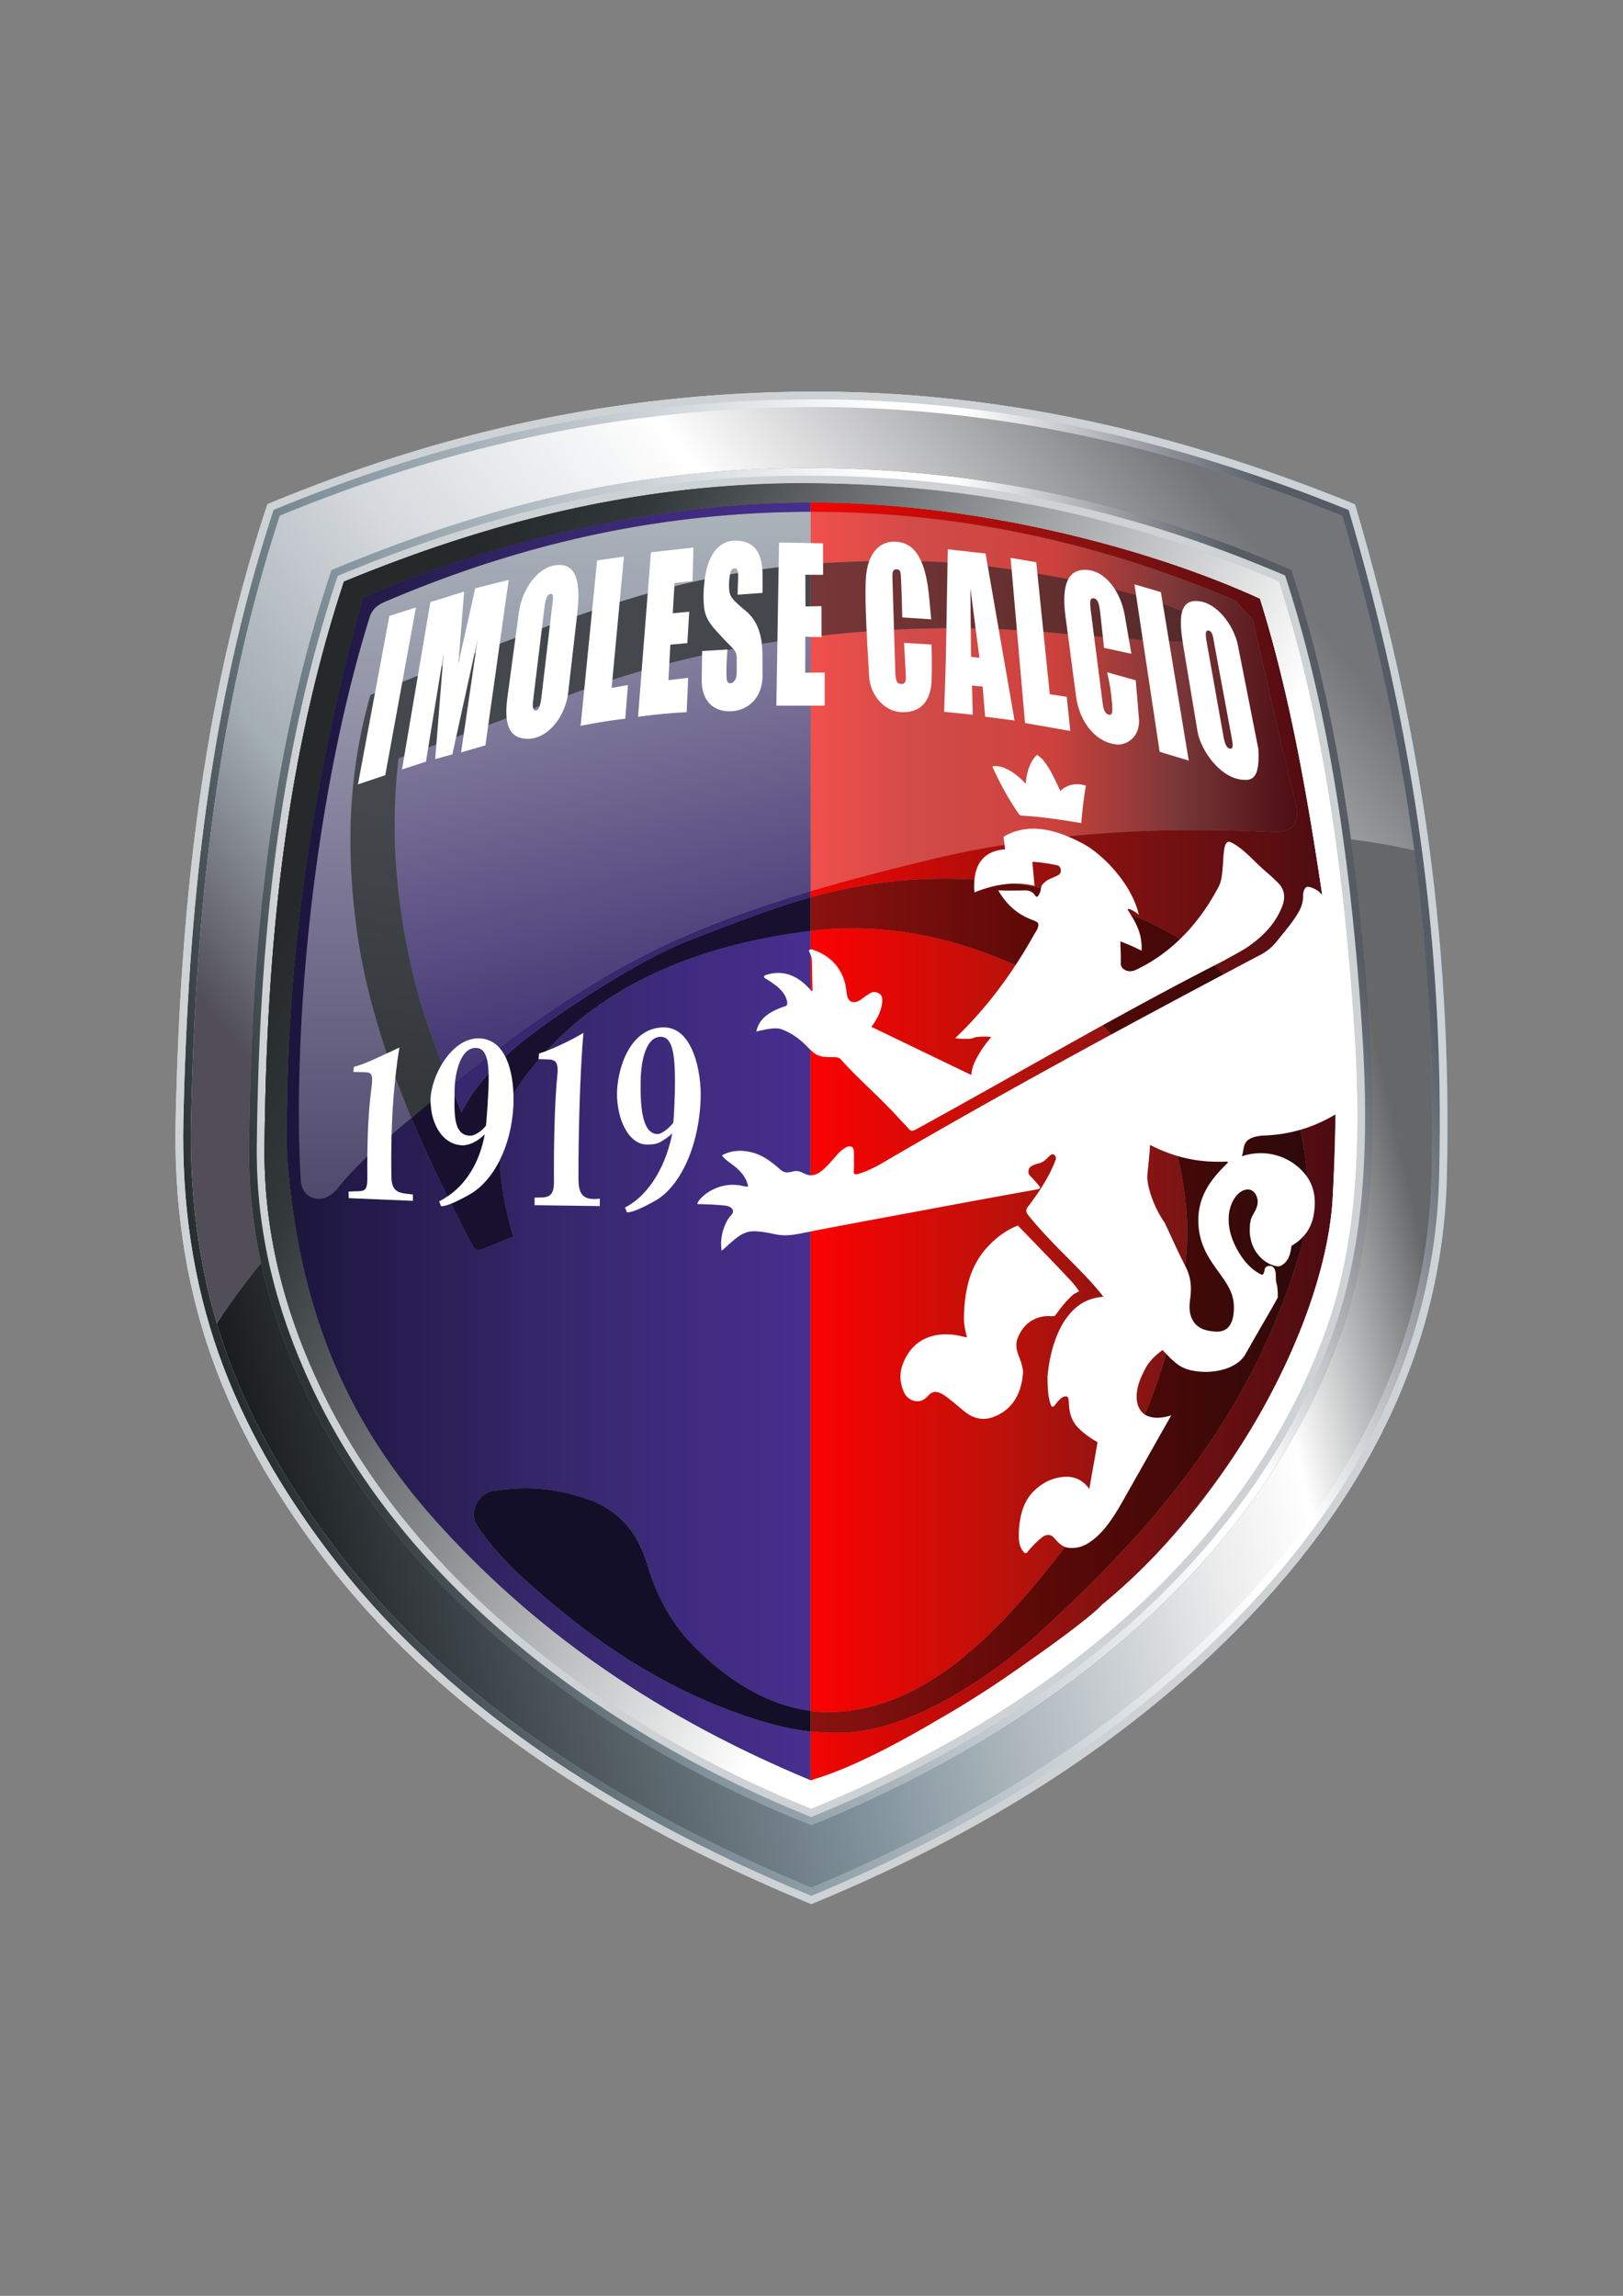 <svg data-type="ugc" width="793.701" height="1122.52" viewBox="0 0 595.276 841.89" xmlns:xlink="http://www.w3.org/1999/xlink" xmlns="http://www.w3.org/2000/svg" data-bbox="64.359 143.61 466.557 554.67">
    <rect x="0" y="0" width="595.276" height="841.89" fill="#808080" stroke="none"/>
    <g>
        <defs>
            <linearGradient id="e9e61ce0-ebe8-49ad-8850-80ec110431d5">
                <stop offset="0%" stop-color="#ffffff"></stop>
                <stop offset="28%" stop-color="#81929c"></stop>
                <stop offset="73%" stop-color="#ffffff"></stop>
                <stop offset="79%" stop-color="#ffffff"></stop>
                <stop offset="100%" stop-color="#009ee0"></stop>
            </linearGradient>
            <linearGradient xlink:href="#e9e61ce0-ebe8-49ad-8850-80ec110431d5" id="22a977ee-92c2-4d5b-97c3-420d1bb1cfc1" x1="0" y1="0" x2="0" y2="1" gradientTransform="rotate(-111 .5 .5)" gradientUnits="objectBoundingBox"></linearGradient>
        </defs>
        <path fill="url(#22a977ee-92c2-4d5b-97c3-420d1bb1cfc1)" d="M296.515 143.616c34.273-.178 68.307 3.469 101.828 10.568 33.1 7.01 65.394 17.285 96.752 29.957l1.91.772.579 1.979c10.96 37.457 19.626 75.391 25.3 114.017 6.379 43.417 8.897 87.354 7.773 131.218-.82 32.045-8.71 62.62-22.886 91.336-15.46 31.315-37.594 58.853-62.914 82.744-20.588 19.426-43.212 36.51-67.238 51.451-24.946 15.513-51.304 28.686-78.424 39.945l-1.63.677-1.63-.677c-35.29-14.666-69.703-32.315-101.053-54.258-29.135-20.391-55.443-44.437-76.912-72.871-16.893-22.374-31.137-46.611-40.47-73.118-9.847-27.963-13.722-57.175-13.071-86.752.833-37.867 3.108-75.751 8.197-113.301 5.085-37.523 12.987-74.587 24.822-110.587l.61-1.856 1.808-.748c30.298-12.528 61.5-22.517 93.57-29.386 33.933-7.268 68.38-10.929 103.08-11.11M104.92 191.22c-11.333 34.928-18.946 70.858-23.874 107.222-5.045 37.232-7.299 74.797-8.125 112.343-.629 28.552 3.09 56.753 12.595 83.748 9.041 25.676 22.88 49.156 39.238 70.82 20.93 27.721 46.594 51.155 74.997 71.034 30.36 21.25 63.669 38.397 97.816 52.688 26.115-10.938 51.511-23.675 75.564-38.633 23.546-14.642 45.722-31.38 65.898-50.416 24.577-23.19 46.116-49.925 61.123-80.323 13.63-27.607 21.226-56.979 22.015-87.786 1.112-43.382-1.384-86.834-7.692-129.772-5.518-37.558-13.902-74.448-24.467-110.89-30.304-12.122-61.481-21.99-93.426-28.756-32.927-6.973-66.358-10.564-100.025-10.39-34.117.178-67.983 3.784-101.346 10.93-30.928 6.624-61.034 16.204-90.291 28.182"></path>
        <defs>
            <linearGradient id="e1e1a55e-0191-4a4f-8185-3e449684c4f4">
                <stop offset="0%" stop-color="#252a2b"></stop>
                <stop offset="28%" stop-color="#81929c"></stop>
                <stop offset="73%" stop-color="#ffffff"></stop>
                <stop offset="79%" stop-color="#ffffff"></stop>
                <stop offset="100%" stop-color="#575b64"></stop>
            </linearGradient>
            <linearGradient xlink:href="#e1e1a55e-0191-4a4f-8185-3e449684c4f4" id="18523f3f-176f-4eab-a756-9b9eec167a14" x1="0" y1="0" x2="0" y2="1" gradientTransform="rotate(-111 .5 .5)" gradientUnits="objectBoundingBox"></linearGradient>
        </defs>
        <path fill="url(#18523f3f-176f-4eab-a756-9b9eec167a14)" d="M296.53 146.45c34.736-.18 68.394 3.554 101.226 10.507 32.824 6.951 64.833 17.12 96.277 29.812l.636.257.194.662c10.441 35.733 19.287 73.268 25.217 113.633 5.931 40.374 8.951 83.604 7.743 130.733-.81 31.654-8.579 61.767-22.594 90.154-14.42 29.208-35.45 56.587-62.318 81.938-20.24 19.098-42.577 36.049-66.789 51.105-24.202 15.05-50.28 28.211-78.013 39.734l-.543.225-.543-.225c-36.99-15.37-70.774-33.146-100.516-53.962-29.771-20.837-55.477-44.712-76.275-72.257-16.852-22.32-30.858-46.22-40.06-72.351-9.203-26.14-13.597-54.505-12.91-85.749.838-38.052 3.13-75.77 8.173-112.982 5.048-37.25 12.85-74.001 24.706-110.083l.204-.62.604-.25c29.798-12.312 60.658-22.29 93.08-29.234s66.42-10.858 102.501-11.046m100.639 13.275c-32.659-6.916-66.12-10.63-100.628-10.45-35.854.186-69.664 4.08-101.925 10.99-32.04 6.863-62.54 16.7-91.987 28.83-11.69 35.725-19.398 72.1-24.393 108.965-5.03 37.115-7.315 74.724-8.15 112.662-.68 30.88 3.658 58.916 12.755 84.751 9.1 25.841 22.966 49.49 39.65 71.587 20.621 27.313 46.111 50.986 75.633 71.649 29.407 20.581 62.83 38.187 99.442 53.437 27.39-11.41 53.15-24.428 77.061-39.298 24.06-14.962 46.25-31.799 66.347-50.762 26.622-25.12 47.452-52.229 61.72-81.129C516.53 492.93 524.2 463.212 525 431.988c1.203-46.932-1.808-90.008-7.721-130.257-5.878-40.007-14.619-77.198-24.936-112.594-31.086-12.51-62.73-22.541-95.174-29.412"></path>
        <path fill="none" d="M462.114 219.52c10.519 33.35 17.117 70.41 22.632 107.213 5.718 38.166 6.097 75.92 4.068 112.35-2.542 45.632-37.507 111.088-84.638 149.4-32.177 26.157-61.542 46.328-106.688 64.464-53.263-22.153-98.684-51.97-137.063-94.463-32.537-36.025-50.915-77.053-55.126-134.739-1.041-67.822 8.648-134.9 27.714-204.45 45.558-20.425 108.32-35.07 164.325-35.025 60.095-.105 123.678 16.431 164.776 35.25"></path>
        <path fill="none" d="m439.259 234.899.675-7.95c-7.673-3.872-16.514-6.837-25.575-9.375-15.922-4.46-32.248-7.099-48.45-9.449-18.82-2.73-38.967-2.893-59.401-1.875a307.2 307.2 0 0 0-74.626 13.05c-31.515 9.628-63.443 22.216-96 35.55-8.276 28.814-8.81 56.637-5.324 84.001 5.23 41.063 23.223 80.551 42.526 117.526 1.21 2.316 2.317 2.29 4.125 1.575 3.692-1.459 7.35-3 11.025-4.5-6.205-21.567-7.95-41.24 2.664-56.287 20.65-29.272 54.942-49.495 106.5-55.8 24.748-3.027 49.257 1.338 73.802 12 13.352 5.8 24.21 13.758 34.65 24.15 15.701 15.63 25.958 35.2 29.025 63.675 2.275 21.116-2.825 41.938-9.525 62.925-7.831 24.529-21.528 46.664-38.55 68.1-21.257 26.77-46.613 53.424-79.35 55.5-20.447 1.297-38.738-9.433-53.25-24.3-7.022-7.195-12.845-16.41-16.762-29.551-3.602-12.086-10.57-20.534-23.588-24.676-10.448-3.324-20.4-4.402-32.925-2.475-5.777.888-9.063 7.964-5.925 12.75 7.393 11.277 18.423 20.936 29.325 29.999 23.704 19.705 48.226 33.446 74.025 41.4 9.729 3 19.926 4.995 31.65 4.5 26.978-1.14 57.53-24.153 70.424-35.925 41.754-38.118 79.515-80.434 97.125-143.026 3.342-11.876 2.67-26.322-.45-41.475-4.375-21.248-12.517-41.736-29.925-59.363-7.198-7.289-16.494-13.085-26.85-17.887-12.292-5.7-26.218-9.772-39.9-12.337-19.998-3.75-43.36-4.757-68.926.3-19.862 3.928-38.58 11.435-58.762 19.2-19.338 7.441-53.841 30.256-65.136 40.502-11.295 10.245-15.866 17.618-18.337 22.613-6.25-15.825-13.07-31.762-17.175-48.3-7.106-28.627-8.946-55.142-5.925-81.525 21.85-8.125 43.691-16.275 65.551-24.374 29.557-10.952 60.622-17.61 92.625-21 27.434-2.905 54.865-3.183 81.6-.75 15.607 1.42 31.242 2.737 46.875 3.375 2.148.087 4.297.048 6.445-.491"></path>
        <path fill="none" d="m453.082 220.193 6.45 7.125c5.15 22.15 9.932 44.39 15.45 66.451 1.689 6.753.34 11.76-8.4 11.325-45.54-2.268-86.993.833-126 10.276-36.079 8.734-70.642 18.486-100.051 32.85-34.181 16.695-64.193 40.34-93.3 64.8-8.366 7.03-17.052 14.74-23.25 22.576-5.28 6.673-13.215 4.503-13.65-2.775-.908-15.173-.844-30.651-.3-46.05 1.827-51.801 10.5-112.3 25.65-160.8 1.45-3.75 4.175-4.726 6.825-5.85 47.252-20.053 98.172-32.385 155.025-32.437 56.65-.011 108.3 12.27 155.55 32.51"></path>
        <defs>
            <linearGradient id="9e4ab379-bcb7-4b4f-9aa3-61b18298ae5f">
                <stop offset="0%" stop-color="#f14f4b"></stop>
                <stop offset="22%" stop-color="#d14b48"></stop>
                <stop offset="49%" stop-color="#ce423d"></stop>
                <stop offset="76%" stop-color="#783637"></stop>
                <stop offset="100%" stop-color="#4b0c12"></stop>
            </linearGradient>
        </defs>
        <path fill="url(#9e4ab379-bcb7-4b4f-9aa3-61b18298ae5f)" d="M474.982 293.77c-5.518-22.062-10.3-44.301-15.45-66.451l-6.45-7.126c-47.251-20.24-98.9-32.52-155.551-32.51h-.23v19.163q4.615-.367 9.207-.596c20.434-1.018 40.582-.855 59.4 1.875 16.203 2.35 32.529 4.989 48.45 9.45 9.062 2.537 17.903 5.503 25.576 9.374l-.675 7.95c-2.148.539-4.297.578-6.445.49-15.633-.637-31.268-1.953-46.875-3.374-26.736-2.433-54.166-2.155-81.6.75q-3.526.375-7.038.8v93.285c14.007-4.162 28.517-7.906 43.28-11.48 39.008-9.443 80.46-12.544 126.001-10.276 8.74.435 10.089-4.572 8.4-11.325"></path>
        <defs>
            <linearGradient id="d664fac0-4fde-49b6-ab86-bef248e05240">
                <stop offset="0%" stop-color="#783637"></stop>
                <stop offset="100%" stop-color="#552a2a"></stop>
            </linearGradient>
        </defs>
        <path fill="url(#d664fac0-4fde-49b6-ab86-bef248e05240)" d="M304.34 232.765c27.433-2.905 54.864-3.183 81.6-.75 15.606 1.42 31.241 2.737 46.874 3.375 2.148.087 4.297.048 6.445-.491l.675-7.95c-7.673-3.872-16.514-6.837-25.575-9.375-15.922-4.46-32.248-7.099-48.45-9.449-18.82-2.73-38.967-2.893-59.401-1.875q-4.591.227-9.207.596v26.72q3.51-.428 7.038-.8"></path>
        <defs>
            <linearGradient id="ea243997-e330-4901-935f-8b408e490d0e">
                <stop offset="0%" stop-color="#39286e"></stop>
                <stop offset="100%" stop-color="#8b87a2"></stop>
            </linearGradient>
            <linearGradient xlink:href="#ea243997-e330-4901-935f-8b408e490d0e" id="7e75f02f-c83f-4538-89e1-8eb2d821ac2d" x1="0" y1="0" x2="0" y2="1" gradientTransform="rotate(167 .5 .5)" gradientUnits="objectBoundingBox"></linearGradient>
        </defs>
        <path fill="url(#7e75f02f-c83f-4538-89e1-8eb2d821ac2d)" d="m297.3 326.85.001-93.284c-29.521 3.59-58.202 10.052-85.587 20.199-21.86 8.099-43.7 16.25-65.55 24.374-3.022 26.383-1.182 52.898 5.924 81.525 3.253 13.105 8.21 25.832 13.239 38.426 23.528-18.96 48.05-36.608 75.204-49.87 17.374-8.486 36.548-15.363 56.77-21.37"></path>
        <defs>
            <linearGradient id="46099861-8a4a-44b3-8d5d-aa5999351a51">
                <stop offset="0%" stop-color="#4e496b"></stop>
                <stop offset="100%" stop-color="#b3b3bb"></stop>
            </linearGradient>
            <linearGradient xlink:href="#46099861-8a4a-44b3-8d5d-aa5999351a51" id="fa708394-e3e8-417f-b32a-91ab9af556b3" x1="0" y1="0" x2="0" y2="1" gradientTransform="rotate(180 .5 .5)" gradientUnits="objectBoundingBox"></linearGradient>
        </defs>
        <path fill="url(#fa708394-e3e8-417f-b32a-91ab9af556b3)" d="M150.898 409.948c-9.67-23.017-17.242-46.78-20.34-71.097-3.485-27.364-2.952-55.187 5.325-84 32.556-13.335 64.484-25.923 96-35.55a307 307 0 0 1 65.418-12.455v-19.162c-56.76.085-107.606 12.411-154.795 32.437-2.65 1.124-5.375 2.1-6.825 5.85-15.15 48.5-23.822 108.999-25.65 160.8-.544 15.399-.608 30.877.3 46.05.435 7.278 8.37 9.448 13.65 2.774 6.198-7.835 14.884-15.544 23.25-22.574q1.83-1.539 3.667-3.073"></path>
        <defs>
            <linearGradient id="75906f1d-79da-4fbf-b021-325b75cc1eec">
                <stop offset="0%" stop-color="#4e496b"></stop>
                <stop offset="51%" stop-color="#827c9b"></stop>
                <stop offset="100%" stop-color="#aab3ba"></stop>
            </linearGradient>
            <linearGradient xlink:href="#75906f1d-79da-4fbf-b021-325b75cc1eec" id="61a24fdc-a459-4333-b7ff-41488870bbc8" x1="0" y1="0" x2="0" y2="1" gradientTransform="rotate(180 .5 .5)" gradientUnits="objectBoundingBox"></linearGradient>
        </defs>
        <path fill="url(#61a24fdc-a459-4333-b7ff-41488870bbc8)" d="M150.898 409.948c-9.67-23.017-17.242-46.78-20.34-71.097-3.485-27.364-2.952-55.187 5.325-84 32.556-13.335 64.484-25.923 96-35.55a307 307 0 0 1 65.418-12.455v-19.162c-56.76.085-107.606 12.411-154.795 32.437-2.65 1.124-5.375 2.1-6.825 5.85-15.15 48.5-23.822 108.999-25.65 160.8-.544 15.399-.608 30.877.3 46.05.435 7.278 8.37 9.448 13.65 2.774 6.198-7.835 14.884-15.544 23.25-22.574q1.83-1.539 3.667-3.073"></path>
        <defs>
            <linearGradient id="a64ec34f-06af-4aaf-81b7-15f14f172323">
                <stop offset="0%" stop-color="#34383b"></stop>
                <stop offset="50%" stop-color="#44474c"></stop>
                <stop offset="100%" stop-color="#44474c"></stop>
            </linearGradient>
            <linearGradient xlink:href="#a64ec34f-06af-4aaf-81b7-15f14f172323" id="37259ccc-773c-4bda-a223-e774642d5347" x1="0" y1="0" x2="0" y2="1" gradientTransform="rotate(-172 .5 .5)" gradientUnits="objectBoundingBox"></linearGradient>
        </defs>
        <path fill="url(#37259ccc-773c-4bda-a223-e774642d5347)" d="M130.558 338.851c3.098 24.316 10.67 48.08 20.34 71.097 4.777-3.99 9.582-7.952 14.429-11.858-5.028-12.593-9.986-25.321-13.239-38.426-7.106-28.627-8.946-55.142-5.925-81.525 21.85-8.125 43.691-16.275 65.551-24.374 27.385-10.147 56.066-16.609 85.587-20.2v-26.719a307 307 0 0 0-65.419 12.455c-31.515 9.627-63.443 22.215-96 35.55-8.277 28.813-8.81 56.636-5.324 84"></path>
        <defs>
            <linearGradient id="2ef78a9d-5200-49ba-a3f3-679f2bb85807">
                <stop offset="0%" stop-color="#1b153b"></stop>
                <stop offset="51%" stop-color="#36276c"></stop>
                <stop offset="100%" stop-color="#472f8f"></stop>
            </linearGradient>
        </defs>
        <path fill="url(#2ef78a9d-5200-49ba-a3f3-679f2bb85807)" d="M190.898 397.165c-10.615 15.047-8.87 34.72-2.664 56.287-3.675 1.5-7.333 3.041-11.025 4.5-1.808.715-2.916.74-4.125-1.575-7.872-15.08-15.527-30.577-22.186-46.43a1551 1551 0 0 0-3.668 3.074c-8.365 7.03-17.05 14.739-23.25 22.574-5.279 6.674-13.214 4.504-13.65-2.774-.907-15.173-.843-30.651-.3-46.05 1.829-51.801 10.5-112.3 25.65-160.8 1.45-3.75 4.176-4.726 6.826-5.85 47.189-20.026 98.034-32.352 154.795-32.437v-3.414c-55.996-.038-118.74 14.605-164.288 35.025-19.066 69.55-28.755 136.628-27.714 204.45 4.21 57.686 22.59 98.714 55.126 134.739 38.334 42.444 83.694 72.24 136.876 94.384v-17.932c-6.668-.73-12.9-2.208-18.95-4.073-25.8-7.955-50.322-21.696-74.026-41.401-10.902-9.063-21.932-18.722-29.325-30-3.138-4.785.148-11.86 5.925-12.75 12.524-1.926 22.477-.848 32.925 2.477 13.018 4.142 19.986 12.59 23.588 24.675 3.917 13.142 9.74 22.356 16.762 29.55 12.066 12.362 26.743 21.862 43.1 23.97V341.375c-51.503 6.32-85.765 26.536-106.402 55.789"></path>
        <path fill-rule="evenodd" fill="#130f28" d="M213.85 549.189c-10.448-3.325-20.4-4.403-32.925-2.476-5.777.888-9.063 7.964-5.925 12.75 7.393 11.277 18.423 20.936 29.325 29.999 23.703 19.705 48.225 33.446 74.025 41.4 6.05 1.866 12.282 3.343 18.95 4.074v-7.553c-16.357-2.107-31.034-11.607-43.1-23.969-7.022-7.194-12.845-16.408-16.762-29.55-3.602-12.086-10.57-20.534-23.588-24.676"></path>
        <path fill-rule="evenodd" fill="#17102f" d="M177.21 457.952c3.69-1.459 7.35-3 11.024-4.5-6.205-21.567-7.95-41.24 2.664-56.287 20.637-29.253 54.899-49.47 106.403-55.789v-12.31c-14.772 4.144-29.247 9.89-44.565 15.783-19.338 7.441-53.841 30.257-65.136 40.502s-15.866 17.618-18.337 22.613c-1.297-3.285-2.619-6.575-3.936-9.874a1060 1060 0 0 0-14.43 11.858c6.66 15.852 14.315 31.35 22.187 46.43 1.21 2.315 2.316 2.29 4.125 1.574"></path>
        <path fill-rule="evenodd" fill="#37276f" d="M169.263 407.964c2.47-4.995 7.042-12.368 18.337-22.613 11.295-10.246 45.798-33.061 65.136-40.502 15.318-5.893 29.793-11.639 44.565-15.783v-2.216c-20.222 6.007-39.396 12.884-56.77 21.37-27.154 13.262-51.676 30.91-75.204 49.87 1.317 3.299 2.639 6.589 3.936 9.874"></path>
        <defs>
            <linearGradient id="69584493-fe64-47ad-91b5-9b7a3838c0c5">
                <stop offset="0%" stop-color="#8b1210"></stop>
                <stop offset="49%" stop-color="#580906"></stop>
                <stop offset="100%" stop-color="#2d090a"></stop>
            </linearGradient>
        </defs>
        <path fill="url(#69584493-fe64-47ad-91b5-9b7a3838c0c5)" d="M425.35 504.115c-7.831 24.529-21.528 46.664-38.55 68.1-21.257 26.77-46.613 53.424-79.35 55.5a53 53 0 0 1-10.15-.332v7.553a84 84 0 0 0 12.7.426c26.978-1.14 57.53-24.153 70.424-35.925 41.754-38.118 79.515-80.434 97.125-143.026 3.342-11.876 2.67-26.322-.45-41.475-4.375-21.248-12.517-41.736-29.925-59.363-7.198-7.289-16.494-13.085-26.85-17.887-12.292-5.7-26.218-9.772-39.9-12.337-19.998-3.75-43.36-4.757-68.926.3a186 186 0 0 0-14.197 3.417v12.31l.098-.012c24.747-3.026 49.256 1.339 73.8 12 13.353 5.8 24.211 13.759 34.65 24.15 15.702 15.632 25.96 35.2 29.026 63.676 2.275 21.116-2.825 41.938-9.525 62.925"></path>
        <defs>
            <linearGradient id="c1173e4f-704d-4980-bb1f-7c8c23272d24">
                <stop offset="0%" stop-color="#f30501"></stop>
                <stop offset="51%" stop-color="#8b1210"></stop>
                <stop offset="100%" stop-color="#4b0c12"></stop>
            </linearGradient>
        </defs>
        <path fill="url(#c1173e4f-704d-4980-bb1f-7c8c23272d24)" d="M420.324 337.686c10.356 4.802 19.652 10.598 26.85 17.887 17.408 17.627 25.55 38.115 29.925 59.363 3.12 15.153 3.792 29.599.45 41.475-17.61 62.592-55.371 104.908-97.125 143.026-12.895 11.772-43.446 34.785-70.423 35.925a84 84 0 0 1-12.7-.426v17.932c39.404-11.38 95.864-54.55 107.25-64.197 37.846-32.062 81.72-95.016 84.263-149.587 1.697-36.448 1.65-74.185-4.068-112.351-5.515-36.803-12.113-73.864-22.632-107.212-41.098-18.82-104.68-35.356-164.775-35.25h-.038v3.413h.23c56.65-.011 108.3 12.27 155.55 32.51l6.45 7.124c5.15 22.15 9.933 44.39 15.451 66.451 1.689 6.753.34 11.76-8.4 11.325-45.54-2.268-86.993.833-126 10.276-14.764 3.574-29.274 7.318-43.281 11.48v2.216c4.69-1.316 9.41-2.47 14.197-3.417 25.565-5.057 48.928-4.05 68.926-.3 13.682 2.565 27.608 6.637 39.9 12.337"></path>
        <defs>
            <linearGradient id="9eacda8a-583c-4b66-a6f4-4c9fd74158e4">
                <stop offset="0%" stop-color="#fb0201"></stop>
                <stop offset="50%" stop-color="#bd110a"></stop>
                <stop offset="100%" stop-color="#771515"></stop>
            </linearGradient>
        </defs>
        <path fill="url(#9eacda8a-583c-4b66-a6f4-4c9fd74158e4)" d="M434.875 441.19c-3.067-28.476-13.324-48.044-29.025-63.675-10.44-10.392-21.298-18.35-34.65-24.15-24.545-10.662-49.054-15.027-73.801-12l-.098.011v286.007a53 53 0 0 0 10.15.332c32.736-2.076 58.092-28.73 79.35-55.5 17.02-21.436 30.718-43.571 38.549-68.1 6.7-20.987 11.8-41.81 9.525-62.925"></path>
        <path fill-rule="evenodd" fill="#ffffff" d="M174.56 384.286c5.042.071 5.09 8.119 4.295 20.505-.134 2.083-.373 5.67-.625 8.009-.885 1.202-3.62 3.737-5.895 3.668-6.553-.196-5.604-9.445-5.604-17.043 0-3.032 1.24-15.233 7.83-15.14m1.024-3.507c-10.267-.14-17.673 14.366-17.673 22.6 0 9.373 4.881 16.614 11.916 16.614 1.1 0 2.913-.44 4.54-1.399 1.19-.701 2.39-1.58 3.44-2.621-1.948 10.448-7.092 19.63-16.733 24.587l.727 1.786c2.781-.062 7.525-2.753 10.021-4.094 9.195-4.941 15.783-17.98 16.483-32.866.46-9.783-1.794-24.457-12.721-24.607"></path>
        <path fill-rule="evenodd" fill="#ffffff" d="M151.445 440.36v-2.335c-5.266-.543-7.802-.677-7.9-6.771-.275-17.107.607-32.753 2.941-47.111-5.51 2.502-12.563 6.138-16.698 7.057l-.165 1.922 4.114.063c2.541.038 3.173.743 2.547 5.396-1.407 10.469-1.641 21.719-1.546 33.188.052 6.344-1.69 4.682-6.912 5.225l.094 2.38z"></path>
        <path fill-rule="evenodd" fill="#ffffff" d="m219.977 442.28.024-2.708c-4.563.418-7.808-.068-7.83-6.865-.057-17.203.576-39.834 1.816-53.931-5.37 3.181-12.07 6.256-16.253 7.55l-.235 2.062 3.551.11c2.54.078 3.864.918 3.39 5.49-1.088 10.523-1.358 27.86-1.264 39.328.051 6.344-2.84 5.76-7.1 5.858l.001 2.78z"></path>
        <path fill-rule="evenodd" fill="#ffffff" d="M242.389 380.208c4.666.024 5.37 7.65 5.138 20.224-.039 2.085-.326 8.95-.579 11.289-.885 1.203-3.855 4.155-5.801 4.138-6.132-.052-6.306-11.93-6.166-20.09.052-3.031.818-15.596 7.408-15.561m.882-3.46c-12.797.234-16.97 16.148-16.97 24.382 0 9.372 4.272 18.582 10.979 18.582 1.1 0 3.359.005 4.985-.954 1.19-.7 3.235-2.072 4.284-3.114-1.947 10.448-7.677 22.208-17.318 27.166l.726 1.786c2.782-.063 7.526-2.753 10.022-4.094 9.195-4.94 16.292-19.578 16.997-37.272.396-9.928-2.778-26.682-13.705-26.482"></path>
        <path fill-rule="evenodd" fill="#ffffff" d="M341.704 249.12c-.187 6.476-2.781 12.042-10.413 12.052-7.612.01-12.159-7.11-12.503-12.895-.998-16.773-1.798-31.362-1.078-37.663.976-8.534 5.407-11.865 9.878-11.973 7.163-.174 11.507 5.204 13.038 18.77.36 3.185.578 6.51.937 9.695l-10.63-.68c-.1-4.581-.221-9.183-.447-13.89-.13-2.737-.144-3.766-1.745-3.744-1.419.02-1.483 1.168-1.408 3.58l1.054 34.17c.085 2.759.403 4.249 2.154 4.272 1.15.015 1.821-.573 1.704-2.771l-.657-12.297 10.069.609c.128 4.255.17 8.51.047 12.766"></path>
        <path fill-rule="evenodd" fill="#ffffff" d="m142.813 225.857-11.531 61.786 10.021-3.375 11.25-61.505z"></path>
        <path fill-rule="evenodd" fill="#ffffff" d="m157.847 220.794-10.406 61.365 8.787-2.86 6.469-39.6-3.079 38.663 6.296-1.735 9.29-42.365-6.093 41.662 8.936-2.625 8.531-60.66-12.281 3.093-6.152 27.462 2.091-26.267z"></path>
        <path fill-rule="evenodd" fill="#ffffff" d="M186.099 255.824c-1.142 8.482-.125 15.108 7.487 15.098 7.632-.01 13.847-8.493 14.82-16.973l3.28-28.617c.974-8.49 1.064-18.16-6.568-18.16-7.614 0-13.66 8.845-14.8 17.317zm9.6-.328 3.844-31.57c.333-2.738.684-6.133 2.546-6.157 1.161-.015.702 2.114.42 4.516l-3.844 32.695c-.322 2.742-.741 5.604-2.266 5.537-1.305-.057-1.034-2.283-.7-5.021"></path>
        <path fill-rule="evenodd" fill="#ffffff" d="m218.999 205.513-6.047 60.661a202 202 0 0 1 16.376-2.625l.984-12.332-5.98 1.032 4.5-48.142z"></path>
        <path fill-rule="evenodd" fill="#ffffff" d="m238.75 202.537-4.735 60.31c5.973-.832 11.919-1.418 17.83-1.688l.562-12.613-7.245.89.703-13.035 6.229-.563.703-11.52-6.041.563.656-11.067 6.612-.75.305-12.285z"></path>
        <path fill-rule="evenodd" fill="#ffffff" d="M264.698 233.51c4.28 4.671 5.505 4.896 5.505 7.848v5.524c0 2.399-1.447 3.65-2.074 3.65-.668 0-1.589.27-1.666-2.49-.094-3.359.093-6.625.375-9.859l-9.318.563-.14 10.468c-.104 7.74 4.196 11.618 10.187 11.63 5.925.012 12.175-4.151 12.118-13.364l-.046-7.602c-.034-5.467-1.148-11.7-5.997-15.756-4.93-4.121-6.022-5.288-6.195-7.989-.108-1.704-.054-3.354.212-4.933.12-.721.272-2.802 1.83-2.806.804-.002 1.311.676 1.23 3.415l-.188 6.273 9.154-.656v-6.437c0-9.204-3.629-12.62-9.85-12.724-5.271-.087-9.51 3.893-11.05 12.302a46 46 0 0 0-.656 10.927c.32 5.604 2.785 7.886 6.57 12.017"></path>
        <path fill-rule="evenodd" fill="#ffffff" d="m285.732 198.95-.985 59.818h17.736v-12.144l-7.151.047.046-13.13 5.947.094-.023-11.356-5.877.117-.047-11.63 6.519.024-.024-11.558z"></path>
        <path fill-rule="evenodd" fill="#ffffff" d="m347.624 201.435-.704 40.184-.624 19.4 10.501 1.077-.3-10.694 3.913.375.913 11.046 10.788 1.383-10.627-61.224zm8.531 39.432-.247-25.202 3.315 25.577z"></path>
        <path fill-rule="evenodd" fill="#ffffff" d="m370.657 204.576 5.297 60.567 16.61 2.907-1.312-12.52-6.214-.937-4.968-48.424z"></path>
        <path fill-rule="evenodd" fill="#ffffff" d="m390.779 225.895 3.867 29.32c1.39 10.531 8.096 17.498 15.48 17.817 2.7.117 8.22-2.39 7.6-9.708l-1.172-13.844-10.49-2.953c.931 3.78 1.522 7.658 1.828 11.687.21 2.753.055 3.911-.766 3.897-1.751-.032-2.365-1.629-2.716-4.365l-4.36-34.007c-.35-2.738-.346-4.33.813-4.33h.057c2.022 0 2.363 2.966 2.66 5.69l1.359 12.483 10.021 2.157-2.437-14.125c-1.454-8.423-6.999-16.66-14.631-16.66-7.614 0-8.23 8.466-7.113 16.94"></path>
        <path fill-rule="evenodd" fill="#ffffff" d="m416.091 214.28 9.234 61.41 10.678 3.235-10.218-61.787z"></path>
        <path fill-rule="evenodd" fill="#ffffff" d="m448.69 269.793-5.906-33.21c-.423-2.377-1.107-5.496.353-5.36 1.694.156 1.786 2.502 2.285 5.195l6.375 34.382c.503 2.715.404 3.743-.438 3.733-1.613-.02-2.186-2.023-2.67-4.74m-14.194-29.93 4.734 28.43c1.062 6.378 8.218 17.69 17.577 17.723q.408.002.797-.047c3.082-.404 4.36-3.426 3.933-11.302l-7.5-37.99c-1.419-7.191-7.843-16.286-15.475-16.286-7.614 0-5.473 11.021-4.066 19.473"></path>
        <path fill-rule="evenodd" fill="#1b1918" d="M124.467 210.931c26.256-10.844 53.405-20.056 82.015-26.512 28.62-6.457 58.7-10.156 90.804-9.968 30.795 0 60.576 3.266 89.444 9.44 28.875 6.177 56.847 15.262 84.016 26.896l.593.254.199.61c7.39 22.628 13.362 47.732 18.02 75.633 4.654 27.878 7.998 58.55 10.133 92.341 1.3 20.566 1.404 39.991-.186 58.108-1.594 18.172-4.891 35.047-10.391 50.457-13.992 39.203-38.187 73.388-69.278 102.333-33.83 31.496-75.827 56.783-121.72 75.573l-.53.217-.527-.211c-37.771-15.086-77.615-37.478-111.896-66.948-29.017-24.943-54.06-54.96-70.513-89.912-6.115-12.989-11.318-26.842-14.948-41.63-3.632-14.792-5.69-30.522-5.51-47.26.372-34.785 2.08-69.81 6.522-104.686 4.447-34.916 11.63-69.67 22.945-103.871l.203-.614zm82.635-23.755c-28.22 6.368-55.023 15.44-80.954 26.119-11.15 33.851-18.238 68.218-22.633 102.726-4.426 34.756-6.128 69.671-6.5 104.354-.177 16.478 1.852 31.977 5.433 46.562 3.582 14.59 8.72 28.268 14.76 41.098 16.272 34.568 41.061 64.273 69.793 88.971 33.879 29.123 73.227 51.283 110.57 66.259 45.381-18.643 86.894-43.675 120.339-74.812 30.765-28.642 54.702-62.455 68.535-101.215 5.415-15.172 8.663-31.81 10.237-49.748 1.579-17.993 1.475-37.277.186-57.687-2.13-33.694-5.462-64.271-10.1-92.054-4.593-27.508-10.467-52.275-17.722-74.613-26.816-11.441-54.418-20.384-82.903-26.476a423.4 423.4 0 0 0-88.863-9.386h-.006c-31.872-.186-61.743 3.487-90.173 9.902z"></path>
        <defs>
            <linearGradient id="18f6b871-dcad-4913-8a92-3b6401c6c6f4">
                <stop offset="0%" stop-color="#252a2b"></stop>
                <stop offset="25%" stop-color="#81929c"></stop>
                <stop offset="73%" stop-color="#ffffff"></stop>
                <stop offset="79%" stop-color="#ffffff"></stop>
                <stop offset="100%" stop-color="#575b64"></stop>
            </linearGradient>
            <linearGradient xlink:href="#18f6b871-dcad-4913-8a92-3b6401c6c6f4" id="c54df292-b661-40cb-8674-2024250fa3d2" x1="0" y1="0" x2="0" y2="1" gradientTransform="rotate(-111 .5 .5)" gradientUnits="objectBoundingBox"></linearGradient>
        </defs>
        <path fill="url(#c54df292-b661-40cb-8674-2024250fa3d2)" d="m473.634 208.94.598 1.83c8.094 24.765 13.834 50.365 18.122 76.048 5.112 30.622 8.209 61.654 10.166 92.629 1.228 19.436 1.513 39.119-.19 58.534-1.524 17.358-4.678 34.72-10.547 51.162-14.289 40.036-39.008 74.588-70.015 103.455-35.284 32.849-78.093 57.928-122.578 76.122l-1.59.65-1.593-.636c-40.425-16.144-79.65-39.027-112.692-67.43-29.398-25.272-54.648-55.629-71.23-90.855-6.378-13.548-11.564-27.61-15.136-42.161-3.85-15.68-5.765-31.817-5.592-47.966.376-35.085 2.11-70.19 6.545-105.014 4.515-35.448 11.818-70.456 23.066-104.405l.612-1.845 1.804-.746c26.769-11.064 54.2-20.278 82.474-26.658a409 409 0 0 1 91.436-10.037c30.275.09 60.417 3.169 90.029 9.502 29.022 6.208 57.268 15.37 84.54 27.063zM297.56 660.205c42.948-17.762 84.31-42.07 118.42-73.826 29.988-27.92 53.963-61.333 67.796-100.093 5.622-15.752 8.625-32.416 10.083-49.043 1.666-18.99 1.382-38.25.18-57.26-1.938-30.685-5.001-61.43-10.066-91.766-4.113-24.631-9.582-49.185-17.226-72.978-26.22-11.104-53.342-19.848-81.196-25.806a421.6 421.6 0 0 0-88.27-9.323h-.006c-30.178 0-60.104 3.188-89.549 9.833-27.165 6.13-53.54 14.935-79.29 25.478-10.72 32.855-17.744 66.696-22.108 100.959-4.393 34.495-6.105 69.272-6.478 104.026-.165 15.439 1.67 30.865 5.352 45.856 3.437 14.002 8.435 27.53 14.571 40.567 16.068 34.134 40.592 63.542 69.077 88.029 31.905 27.426 69.718 49.585 108.71 65.347"></path>
        <path fill-rule="evenodd" fill="#ced2d5" d="M297.571 663.265c-37.343-14.976-76.691-37.136-110.57-66.259-28.732-24.698-53.52-54.403-69.793-88.97-6.04-12.831-11.178-26.509-14.76-41.099-3.581-14.585-5.61-30.084-5.433-46.562.372-34.683 2.074-69.598 6.5-104.354 4.395-34.508 11.484-68.875 22.633-102.726 25.93-10.68 52.734-19.751 80.954-26.118 28.429-6.416 58.3-10.089 90.172-9.902h.006a423.4 423.4 0 0 1 88.863 9.385c28.485 6.092 56.087 15.035 82.903 26.476 7.255 22.338 13.13 47.105 17.722 74.613 4.638 27.783 7.97 58.36 10.1 92.054 1.29 20.41 1.393 39.694-.186 57.687-1.573 17.937-4.822 34.576-10.237 49.748-13.833 38.76-37.77 72.573-68.535 101.215-33.445 31.137-74.957 56.169-120.339 74.812M471.34 211.04l-.593-.254c-27.169-11.634-55.141-20.72-84.016-26.896-28.868-6.174-58.649-9.441-89.444-9.44-32.105-.187-62.184 3.51-90.804 9.969-28.61 6.455-55.76 15.667-82.015 26.511l-.605.25-.203.614c-11.316 34.2-18.498 68.955-22.945 103.871-4.441 34.877-6.15 69.9-6.522 104.687-.18 16.737 1.878 32.467 5.51 47.26 3.63 14.787 8.834 28.64 14.948 41.63 16.453 34.951 41.496 64.968 70.513 89.911 34.281 29.47 74.125 51.862 111.896 66.948l.528.21.53-.216c45.892-18.79 87.89-44.077 121.72-75.573 31.09-28.945 55.285-63.13 69.277-102.333 5.5-15.41 8.797-32.285 10.391-50.457 1.59-18.117 1.486-37.542.186-58.108-2.135-33.79-5.479-64.463-10.133-92.34-4.658-27.902-10.63-53.005-18.02-75.634z"></path>
        <path fill-rule="evenodd" fill="#ffffff" d="M363.957 281.066c2.982 6.678 6.287 12.522 9.738 17.437.302.43.613.58 1.43.621 7.158.369 14.297 1.546 21.445 2.695.4-4.578.914-9.156 1.688-13.734-3.644-1.106-6.935-.402-9.329 1.992-2.05-4.37-4.01-8.635-6.421-11.461-.574-.673-1.477-1.258-2.133-1.852-1.058.942-1.872 2.14-2.485 3.54-.906 2.068-1.482 4.157-1.663 7.125-2.115-2.422-7.73-7.365-12.27-6.363"></path>
        <path fill-rule="evenodd" fill="#ffffff" d="M357.39 327.251c-.73-9.871 2.981-15.175 11.25-15.797l-.562-4.593c8.944-5.357 19.213-2.89 29.484 2.718 6.67 3.642 17.415 14.217 20.156 25.875-1.203-.96-2.366-1.786-3.61-2.11-.36-.093-.678.012-.327.563 2.62 4.119 5.243 8.26 4.922 14.72a79 79 0 0 0-7.781-3.423c.047 2.719.237 5.393.14 8.11-.07 2.007 2.654 3.69 5.438 2.39 12.028-5.616 22.738-15.805 30.47-30.562 1.14-2.176 1.265-4.82 1.499-7.265.22-2.295.2-4.491.563-6.562.253-1.452.826-3.226 2.437-2.438 4.23 2.068 7.437 5.849 10.967 9.082 2.095 1.919 4.315 3.72 6.284 5.731 2.46 2.513 2.877 5.346 1.5 8.814-2.345 5.904-6.481 10.347-11.532 13.97-2.562 2-6.437 3.812-9.656 5.718-37.063 18.813-75.474 41.346-113.227 62.063-.874.48-1.714.586-2.25-.023-1.362-1.546-2.764-2.951-4.149-4.477-1.396-1.537-2.852-3.023-4.312-4.5-6.054-6.122-11.584-11.032-16.853-16.922-.359-.401-1.093-.644-1.852-.656-2.899-.049-5.8.153-7.876-1.593-.762-.64-1.518-1.294-2.204-2.015-2.523-2.656-5.396-4.959-9.328-6.516-2.615-1.036-6.144-.049-9.563.703.96-4.834 4.94-7.427 10.687-9.305.689-.225.726-1.053.563-1.805-.818-3.773-4.328-6.124-8.016-8.39-.616-.406-.59-.93.28-1.219 6.23-2.072 11.867.207 16.548 5.719.125.18.56.219.54-.006-.094-3.68-.149-7.237-.235-10.916-.03-1.277-.465-2.303-1.055-3.515-.235-.482.626-.795 1.207-.61 7.697 2.454 11.786 8.369 12.48 15.07.251 2.42.765 3.888 2.251 4.149 2.166.38 3.433-1.336 5.25-2.414 1.129-.67 1.969-1.545 3.516-1.125 1.627.441 2.336 1.594 2.157 3.422-.369 3.747-2.063 6.635-3.985 9.234l36.656 17.672c.094-1.64.543-3.305 1.313-4.922 1.62-3.403 3.703-6.348 6-8.977-1.56-.257-3.19-.25-4.875-.07-1.07-.039-1.836.602-2.86.656-1.75.032-3.827.133-5.483-.234 11.43-10.82 21.115-23.915 29.107-38.296 1.184-1.654 2.026-3.684.704-4.36-.848-.433-1.654-.71-2.532-1.078-4.236-1.774-8.257-4.798-11.496-10.442 3.098.184 6.511.051 9.714.036 1.079-.047 1.99.179 2.907.843.376.273.625.688.937 1.032.313.491.696.628 1.031.187.79-1.038.956-2.171 1.137-3.164.203-1.113.94-1.489 1.582-2.133.812-.813 3.018-1.509 4.583-2.32.624-.324 1.039-.89 1.054-1.547.027-1.118-.428-1.925-1.406-2.134a65 65 0 0 0-8.32-1.241c-.534-.044-.757.172-.704.609.334 2.727.531 5.469.797 8.203-7.423-1.835-14.763-.53-22.061 2.386z"></path>
        <path fill-rule="evenodd" fill="#ffffff" d="M421.777 419.829c9.328 4.769 17.964 6.529 27.718 6.143.737-.03 1.188.069.563.68-6.01 5.873-10.894 12.238-10.524 21.891.277 7.223 3.3 12.16 6.655 16.828 3.778 5.256 6.541 8.7 6.375 14.625-.133 4.8-1.721 8.68-6.89 8.297-3.694-.272-7.48-1.19-8.954-5.906-.52-1.666-.52-3.62-.234-5.718.652-4.778.328-8.39-1.735-12.376-2.705-5.226-5.063-10.625-7.595-15.937-4.5-6.469-6.562-13.992-6.328-17.296s.97-8.979.949-11.231m61.922-92.9c.525.473 1 1 1.5 1.5 4.933 27.022 5.954 53.465 5.484 79.688-7.407 4.622-16.281 7.901-27.094 8.298-2.723.1-5.612.829-6.703 2.578-.918 1.473-.797 3.32-1.406 5.016 7.209-2.385 15.594-1.096 21.748 4.969 4.657 4.589 5.735 10.185 4.593 16.594-.922 5.178-3.886 8.826-8.157 11.297-.294 2.86-1.035 5.256-2.954 6.704-.59.445-1.362.968-2.484.75-3.053-.593-5.566-2.368-7.594-5.298-1.269-1.983-2.32-4.76-2.25-8.156.04-1.91.144-3.577 1.101-5.25.88-1.539 1.804-3.157 1.804-4.898 0-2.247-1.414-4.675-3.797-4.524-3.614.23-6.546 4.905-6.821 9.96-.261 4.806 1.362 9.114 3.609 12.938 1.928 3.28 4.387 6.238 8.156 8.227.22.116.56.185.75.023.316-.27.41-.73.54-1.125.13-.4.047-.784.257-1.149.313-.543.82-.784 1.36-.843.582-.065 1 .019 1.44.304.669.433 1.095 1.585 1.137 2.673.038.969.002 1.542.094 2.508.066.688.4 1.538.469 2.226.23 2.31.156 2.531.188 3.89-3.829 6.891-7.985 13.782-11.813 20.672-1.257 2.282-3.544 3.91-5.929 4.922-2.871 1.219-6.352 1.745-9.47 1.641-3.84-.127-6.985-.949-9.233-2.531-2.195-1.544-3.99-3.557-5.836-5.484-2.339 1.805-4.719 3.82-6.307 6.832-1.851 3.513-3.242 6.807-3.187 10.57.044 3.108 1.492 5.754 3.89 6.75 2.769 1.15 5.819.758 8.812-.188-6.156 10.86-12.313 21.766-18.469 32.625-3.538 6.103-7.356 11.727-12.821 14.72-1.336.731-3.104 1.357-5.72 1.289-2.134-.057-3.692-1.165-5.062-2.685-.482-.534-.914-1.092-1.5-1.558-.463-.367-1.018-.532-1.642-.516-.856.022-1.615.375-2.332.973a36 36 0 0 0-5.158 5.227c-.553.685-1.003.544-1.477 0-1.577-1.812-1.855-4.353-1.735-7.079.266-6.067 1.617-11.668 5.905-15.61 3.036-2.79 6.882-4.876 11.812-4.85 3.435.017 6.246 1.755 8.133 4.452.984-5.672 2.05-11.484 3.035-17.156a31.7 31.7 0 0 1-6.762-4.922c-2.423-2.304-3.63-5.224-3.75-9.376-.023-.768-.14-1.263-.211-1.71-.11-.683-.824-.941-1.64-.657-.958.333-1.48 1.044-2.134 1.664-.523.495-.867 1.16-1.383 1.664-.471.46-.915.525-1.172-.117-1.07-2.68-1.322-6.493-1.313-10.594.718-7.69 2.593-14.34 5.811-19.781 3.14-4.97 7.228-8.541 13.36-9.329.436-.056.867-.086 1.289-.21-6.79-8.914-17.896-18.086-26.91-29.123-.946-1.16-1.964-2.239-.82-3.715 4.417-5.7 8.255-11.817 10.265-17.39.293-.812-.155-1.503-.656-1.829-.503-.328-1.26.087-1.687.516-.508.507-.984 1.06-1.536 1.5-.647.516-1.202.866-2.027 1.09-1.505.407-2.276.622-3.234 1.277-.505.345-.807.937-.844 1.664-.034.662.11 1.29.703 1.828.875.793 2.206 2.383 3.562 4.043.192.292-.315.684-1.407.878-12.066 2.149-24.282 4.405-36.33 6.654-16.548 3.11-32.942 6.042-49.455 9.327-3.548.706-6.514 1.158-10.126.375-2.57-.556-5.173-1.06-7.853-1.055-2.013.003-3.914.784-5.719 2.11-2.034 1.492-4.057 3.465-5.884 5.048-.658-3.953.239-8.188 2.438-11.777.548-.895 1.732-1.684 1.71-2.73-.024-1.257-1.551-1.93-2.952-2.075-3.3-.34-6.586-.476-10.055-.538-.62-.92 5.879-8.413 15.516-6.87.929.15 1.887.512 3.047.423-.505-2.813-2.196-4.915-3.89-6.493-1.857-1.728-4.594-3.203-5.719-4.945 3.343-1.87 7.393-2.143 11.671-.892 3.488 1.02 6.49 3.275 9.516 5.907.634.55 1.355 1.115 2.286 1.218.895.1 1.809-.135 2.683-.351 1.052-.26 2.115-.1 3.094.352 1.008.465 2.13 1.052 3.281 1.078 1.527.033 2.956-.682 4.36-1.876 2.473-2.105 4.3-4.683 6.564-6.914.556-.549 1.18-.877 1.828-1.313.642-.433 1.419-.633 2.133-.398.873.287.995 1.373.984 2.578-.021 2.234.08 4.473-.047 6.704-.056.977.748.98 1.687.703 2.908-.858 5.876-2.288 8.86-4.031 45.67-26.693 92.1-51.76 138.795-76.405 2.423-1.279 4.25-2.871 6.094-5.204 2.783-3.52 5.707-6.795 7.782-10.5.988-1.763 1.612-3.702 1.57-5.788-.027-1.383.548-3.467 1.852-3.352s3.279 1.173 3.91 1.743"></path>
        <defs>
            <linearGradient id="5041ca5e-ec6b-457c-99c2-f16a01f362fc">
                <stop offset="0%" stop-color="#140e33"></stop>
                <stop offset="24%" stop-color="#55585b"></stop>
                <stop offset="47%" stop-color="#dee2e5"></stop>
                <stop offset="68%" stop-color="#fbfcfb"></stop>
                <stop offset="100%" stop-color="#ffffff"></stop>
            </linearGradient>
            <linearGradient xlink:href="#5041ca5e-ec6b-457c-99c2-f16a01f362fc" id="08ccde23-eb08-4457-8e3f-6388e6d54693" x1="0" y1="0" x2="0" y2="1" gradientTransform="rotate(-58 .5 .5)" gradientUnits="objectBoundingBox"></linearGradient>
        </defs>
        <path fill="url(#08ccde23-eb08-4457-8e3f-6388e6d54693)" d="M187.001 597.006c33.879 29.123 73.227 51.283 110.57 66.259 45.381-18.643 86.894-43.675 120.339-74.812 30.765-28.642 54.702-62.455 68.535-101.215 5.415-15.172 8.663-31.81 10.237-49.748 1.579-17.993 1.475-37.277.186-57.687-2.13-33.694-5.462-64.272-10.1-92.054-4.593-27.508-10.467-52.275-17.722-74.613-26.816-11.441-54.418-20.384-82.903-26.476a423.4 423.4 0 0 0-88.863-9.386h-.006c-31.872-.186-61.743 3.487-90.173 9.902-28.22 6.368-55.023 15.44-80.953 26.119-11.15 33.851-18.238 68.218-22.633 102.726-4.427 34.756-6.129 69.671-6.5 104.354-.177 16.478 1.851 31.977 5.432 46.562 3.583 14.59 8.72 28.268 14.76 41.098 16.273 34.568 41.062 64.273 69.794 88.971m157.2 33.564c-16.164 9.585-32.693 18.048-45.544 21.905l-1.17.471-.187-.078c-53.18-22.144-98.541-51.94-136.876-94.384-32.536-36.025-50.914-77.053-55.125-134.739-1.041-67.822 8.648-134.9 27.714-204.45 45.548-20.42 108.292-35.063 164.288-35.025h.038c60.094-.105 123.677 16.431 164.775 35.25 10.519 33.35 17.117 70.41 22.632 107.213 5.718 38.166 6.097 75.92 4.068 112.35-2.542 45.632-37.507 111.088-84.638 149.4-2.414 2.862-13.567 11.588-28.386 21.806-10.073 7.192-20.412 13.912-31.589 20.28"></path>
        <path fill-rule="evenodd" fill="#ffffff" d="M373.308 449.39c6.5 6.772 13.099 13.45 19.5 20.314 1.103 1.182 2.094 2.479 3 3.812-.784.487-1.706.78-2.265 1.282-2.731 2.45-4.575 4.88-6.391 7.437-.261.368-.713.477-1.156.437-6.911-.626-11.232 3.577-12.876 8.437-.835 2.471-.014 4.84.937 7.188.653 1.61 1.226 3.958 1.156 5.063-.536 8.459-4.68 14.364-11.624 16.499-3.081.947-6.35.357-9.094-1.687-2.007-1.495-3.848-3.27-5.814-4.751-1.653-1.245-3.272-2.766-5.438-3-.91-.098-1.967.417-2.875 1.438-1.156 1.3-2.442 2.11-4.25 2-1.497-.092-3.513-1.249-4.313-2.813-1.17-2.29-2.445-6.328-.625-11 2.87-7.372 8.458-10.448 14.828-10.72 2.892-.123 5.422.327 8.015 1 .614.16.65-.029.594-.218-.778-2.597-1.142-5.112-1.063-7.688.293-9.444 2.127-18.317 8.97-25.516 2.905-3.057 6.292-5.706 10.784-7.513"></path>
        <defs>
            <linearGradient id="69d83b47-8fe1-4aeb-b0e1-4fb26e12580b">
                <stop offset="0%" stop-color="#25292a"></stop>
                <stop offset="12%" stop-color="#33383b"></stop>
                <stop offset="70%" stop-color="#ffffff"></stop>
                <stop offset="100%" stop-color="#ffffff"></stop>
            </linearGradient>
            <linearGradient xlink:href="#69d83b47-8fe1-4aeb-b0e1-4fb26e12580b" id="aaf77d2b-a698-4d8e-9a60-2abc36cf3e16" x1="0" y1="0" x2="0" y2="1" gradientTransform="rotate(-59 .5 .5)" gradientUnits="objectBoundingBox"></linearGradient>
        </defs>
        <path fill="url(#aaf77d2b-a698-4d8e-9a60-2abc36cf3e16)" d="M297.339 184.27c60.094-.105 123.677 16.431 164.775 35.25 10.519 33.35 17.117 70.41 22.632 107.213l.215 1.454c3.97 27.13 5.26 54.046 4.922 80.42a712 712 0 0 1-1.07 30.477c-2.541 45.631-37.506 111.087-84.637 149.4-2.414 2.861-13.567 11.587-28.386 21.805-10.073 7.192-20.412 13.912-31.589 20.28-16.164 9.586-32.693 18.05-45.544 21.906l-1.17.472-.187-.078c-53.18-22.145-98.541-51.941-136.876-94.385-32.536-36.025-50.914-77.053-55.125-134.738-1.041-67.823 8.648-134.902 27.714-204.451 45.548-20.42 108.292-35.063 164.288-35.025zm199.343 253.22c1.579-17.993 1.475-37.277.186-57.687-2.13-33.694-5.462-64.271-10.1-92.054-4.593-27.508-10.467-52.275-17.722-74.613-26.816-11.441-54.418-20.384-82.903-26.476-31.571-6.423-55.826-8.784-88.869-9.48-31.872-.186-61.743 3.581-90.172 9.996-28.22 6.368-55.023 15.44-80.954 26.119-11.15 33.851-18.238 68.218-22.633 102.726-4.426 34.756-6.128 69.671-6.5 104.354-.177 16.478 1.852 31.977 5.433 46.562 3.582 14.59 8.72 28.268 14.76 41.098 16.272 34.568 41.061 64.273 69.793 88.971 33.879 29.123 73.227 51.283 110.57 66.259 45.381-18.643 86.894-43.675 120.339-74.812 30.765-28.642 54.702-62.455 68.535-101.215 5.415-15.172 8.663-31.81 10.237-49.748"></path>
        <path fill="none" d="M296.007 668.734c-40.425-16.144-79.65-39.027-112.692-67.43-29.398-25.272-54.648-55.629-71.23-90.855-6.378-13.548-11.564-27.61-15.136-42.161a197 197 0 0 1-1.185-5.119c-5.789 7.066-11.183 14.447-16.232 22.105a216 216 0 0 0 3.31 10.2c9.098 25.84 22.965 49.489 39.649 71.586 20.622 27.313 46.112 50.986 75.633 71.649 29.407 20.581 62.83 38.187 99.442 53.437 27.39-11.41 53.15-24.428 77.061-39.298 24.06-14.962 46.25-31.799 66.347-50.762 26.622-25.12 47.452-52.229 61.72-81.129C516.53 492.93 524.2 463.212 525 431.988c1.103-43.024-1.336-82.807-6.305-120.142-7.566-1.763-15.485-3.13-23.155-4.075 3.276 23.783 5.468 47.746 6.98 71.675 1.228 19.437 1.513 39.12-.19 58.535-1.524 17.358-4.678 34.72-10.547 51.162-14.289 40.036-39.008 74.587-70.015 103.455-35.284 32.849-78.093 57.928-122.578 76.122l-1.59.65z"></path>
        <defs>
            <linearGradient id="108df4c2-5707-4545-a746-70a79ccb8e5f">
                <stop offset="0%" stop-color="#151718"></stop>
                <stop offset="45%" stop-color="#82939d"></stop>
                <stop offset="78%" stop-color="#ededed"></stop>
                <stop offset="86%" stop-color="#ffffff"></stop>
                <stop offset="100%" stop-color="#656769"></stop>
            </linearGradient>
            <linearGradient xlink:href="#108df4c2-5707-4545-a746-70a79ccb8e5f" id="836a8bdc-e1f7-466f-9e55-8751bb9882dc" x1="0" y1="0" x2="0" y2="1" gradientTransform="rotate(-101 .5 .5)" gradientUnits="objectBoundingBox"></linearGradient>
        </defs>
        <path fill="url(#836a8bdc-e1f7-466f-9e55-8751bb9882dc)" d="M296.007 668.734c-40.425-16.144-79.65-39.027-112.692-67.43-29.398-25.272-54.648-55.629-71.23-90.855-6.378-13.548-11.564-27.61-15.136-42.161a197 197 0 0 1-1.185-5.119c-5.789 7.066-11.183 14.447-16.232 22.105a216 216 0 0 0 3.31 10.2c9.098 25.84 22.965 49.489 39.649 71.586 20.622 27.313 46.112 50.986 75.633 71.649 29.407 20.581 62.83 38.187 99.442 53.437 27.39-11.41 53.15-24.428 77.061-39.298 24.06-14.962 46.25-31.799 66.347-50.762 26.622-25.12 47.452-52.229 61.72-81.129C516.53 492.93 524.2 463.212 525 431.988c1.103-43.024-1.336-82.807-6.305-120.142-7.566-1.763-15.485-3.13-23.155-4.075 3.276 23.783 5.468 47.746 6.98 71.675 1.228 19.437 1.513 39.12-.19 58.535-1.524 17.358-4.678 34.72-10.547 51.162-14.289 40.036-39.008 74.587-70.015 103.455-35.284 32.849-78.093 57.928-122.578 76.122l-1.59.65z"></path>
        <defs>
            <linearGradient id="25062753-aa4a-46c5-9fc8-6a66a1cf896f">
                <stop offset="0%" stop-color="#514e57"></stop>
                <stop offset="19%" stop-color="#a3adb4"></stop>
                <stop offset="40%" stop-color="#d6d9dd"></stop>
                <stop offset="65%" stop-color="#ffffff"></stop>
                <stop offset="100%" stop-color="#747579"></stop>
            </linearGradient>
            <linearGradient xlink:href="#25062753-aa4a-46c5-9fc8-6a66a1cf896f" id="63c94a6d-3f1f-4df7-9de8-79f092c4c1ac" x1="0" y1="0" x2="0" y2="1" gradientTransform="rotate(-121 .5 .5)" gradientUnits="objectBoundingBox"></linearGradient>
        </defs>
        <path fill="url(#63c94a6d-3f1f-4df7-9de8-79f092c4c1ac)" d="M91.357 420.322c.376-35.085 2.11-70.19 6.545-105.014 4.515-35.448 11.818-70.456 23.066-104.405l.612-1.845 1.804-.746c26.769-11.064 54.2-20.278 82.474-26.658a409 409 0 0 1 91.436-10.037c30.275.09 60.417 3.169 90.029 9.502 29.022 6.208 57.268 15.37 84.54 27.063l1.771.759.598 1.829c8.094 24.765 13.834 50.366 18.122 76.048a742 742 0 0 1 3.186 20.953c7.67.945 15.59 2.312 23.155 4.075a757 757 0 0 0-1.416-10.115c-5.878-40.007-14.619-77.198-24.936-112.594-31.086-12.51-62.73-22.541-95.174-29.412-32.659-6.916-66.12-10.63-100.628-10.45-35.854.186-69.664 4.08-101.925 10.99-32.04 6.863-62.54 16.7-91.987 28.83-11.69 35.725-19.398 72.1-24.393 108.965-5.03 37.115-7.315 74.724-8.15 112.662-.591 26.862 2.614 51.571 9.446 74.552 5.049-7.658 10.443-15.04 16.232-22.105-3.056-14.063-4.561-28.45-4.407-42.847"></path>
        <path fill-rule="evenodd" fill="#ced2d5" d="M520.08 301.321c5.931 40.374 8.951 83.604 7.743 130.733-.81 31.654-8.579 61.767-22.594 90.154-14.42 29.208-35.45 56.587-62.318 81.938-20.24 19.098-42.577 36.049-66.789 51.105-24.202 15.05-50.28 28.211-78.013 39.734l-.543.225-.543-.225c-36.99-15.37-70.774-33.146-100.516-53.962-29.771-20.837-55.477-44.712-76.275-72.257-16.852-22.32-30.858-46.22-40.06-72.351-9.203-26.14-13.597-54.505-12.91-85.749.838-38.052 3.13-75.77 8.173-112.982 5.048-37.25 12.85-74.001 24.706-110.083l.204-.62.604-.25c29.798-12.312 60.658-22.29 93.08-29.234s66.42-10.858 102.501-11.046c34.736-.181 68.394 3.553 101.226 10.506 32.824 6.951 64.833 17.12 96.277 29.812l.636.257.194.662c10.441 35.733 19.287 73.268 25.217 113.633m-23.076-116.408-1.91-.772c-31.357-12.672-63.65-22.948-96.751-29.957-33.521-7.1-67.555-10.746-101.828-10.568-34.7.181-69.146 3.842-103.08 11.11-32.069 6.869-63.271 16.858-93.569 29.386l-1.807.748-.61 1.856c-11.836 36-19.738 73.064-24.823 110.587-5.089 37.55-7.364 75.434-8.197 113.3-.651 29.578 3.224 58.79 13.07 86.753 9.334 26.507 23.578 50.744 40.47 73.118 21.47 28.434 47.778 52.48 76.913 72.871 31.35 21.943 65.763 39.592 101.054 54.258l1.63.677 1.63-.677c27.12-11.259 53.477-24.432 78.423-39.945 24.026-14.94 46.65-32.025 67.238-51.45 25.32-23.892 47.454-51.43 62.914-82.745 14.177-28.716 22.065-59.29 22.886-91.336 1.124-43.864-1.394-87.8-7.773-131.218-5.674-38.626-14.34-76.56-25.3-114.017z"></path>
    </g>
</svg>

